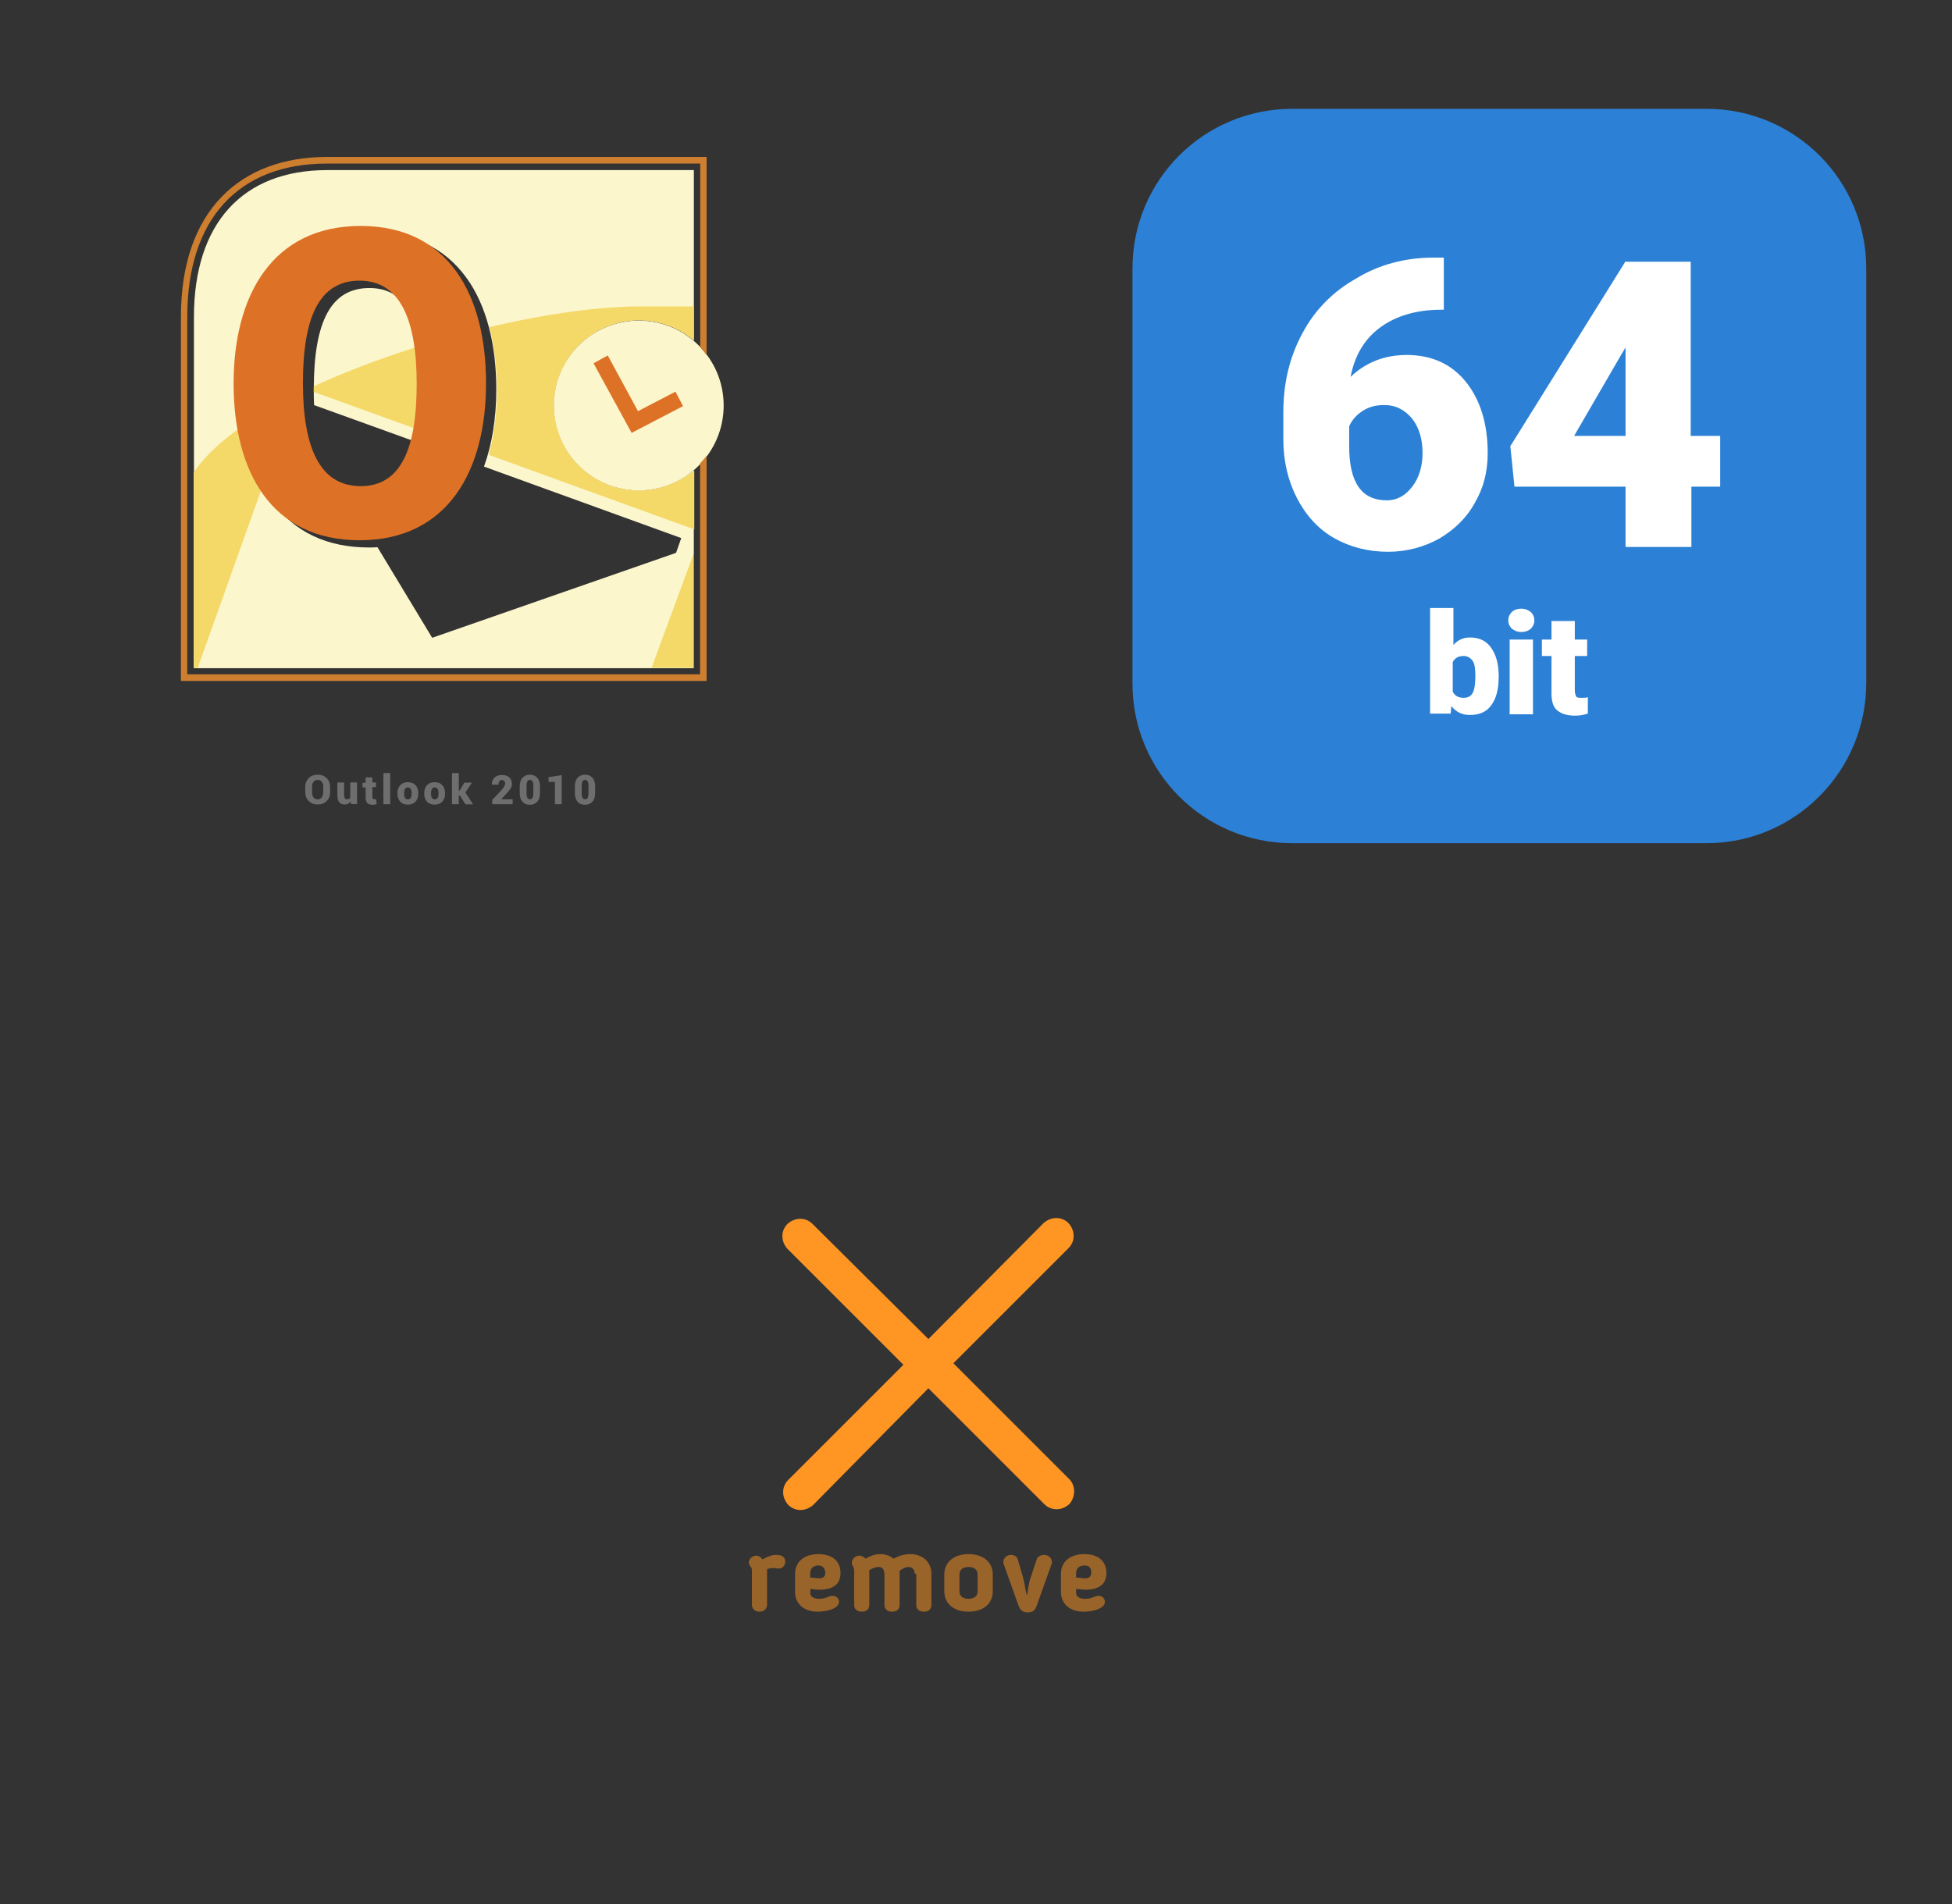 ﻿<?xml version="1.0" encoding="utf-8"?>
<!DOCTYPE svg PUBLIC "-//W3C//DTD SVG 1.1//EN" "http://www.w3.org/Graphics/SVG/1.1/DTD/svg11.dtd">
<svg width="1025" height="1000" xmlns="http://www.w3.org/2000/svg" xmlns:xlink="http://www.w3.org/1999/xlink" xmlns:xml="http://www.w3.org/XML/1998/namespace" version="1.1">
  <rect width="100%" height="100%" fill="#333333" stroke="none"/>
  <svg x="0" y="0" width="475" height="500" viewBox="0, 0, 625, 542" xml:space="preserve" id="Layer_1" enable-background="new 0 0 625 542" xmlns="http://www.w3.org/2000/svg" xmlns:xlink="http://www.w3.org/1999/xlink" xmlns:xml="http://www.w3.org/XML/1998/namespace" version="1.1">
    <g>
      <g>
        <path d="M441.4 281 C409 281 382.7 254.7 382.7 222.3 C382.7 189.9 409 163.4 441.4 163.4 C455.8 163.4 469.2 168.6 479.4 177.3 L479.4 59.6 L226 59.6 C167.5 59.6 134 96.6 134 161.1 L134 403.8 L479.3 403.8 L479.3 267.1 C468.9 275.6 455.8 281 441.4 281 z M467.1 324.1 L298.6 382.8 L260.8 320.2 C258.9 320.4 257.1 320.4 255.1 320.4 C226 320.4 203.4 309.8 188.3 288.7 C174.8 270 167.6 243.3 167.6 211.7 C167.6 179.9 174.8 153.2 188.7 134.3 C204.1 113.2 226.7 102.5 255.9 102.5 C284.8 102.5 307.2 113.1 322.4 134.2 C335.9 152.9 342.9 179.6 342.9 211.2 C342.9 231.2 339.9 249.3 334.4 264.5 L470.7 313.9 L467.1 324.1 z" style="fill:#FCF6CD;" />
        <path d="M290.7 248.6 C293.1 238.6 294.2 226.4 294.2 211.6 C294.2 164.9 281.1 141.1 255.3 141.1 C229 141.1 216.8 163.5 216.8 211.3 C216.8 215 216.8 218.7 217 222 L290.7 248.6 z" style="fill:#FCF6CD;" />
        <path d="M169.2 235.3 C153.8 245.9 141.4 257.1 133.8 268.6 L133.8 403.6 L136.6 403.6 L181.6 277.5 C175.5 265.6 171.2 251.4 169.2 235.3 z" style="fill:#F4D969;" />
        <path d="M216.8 211.2 C216.8 211.8 216.8 212.3 216.8 212.9 L292.5 240.3 C293.8 232.2 294.4 222.7 294.4 211.8 C294.4 200 293.5 189.6 291.8 180.7 C265.5 188.7 240 198.3 216.8 209 C216.8 209.5 216.8 210.3 216.8 211.2 z" style="fill:#F4D969;" />
        <polygon points="479.1,403.5 479.1,325 450.2,403.5" style="fill:#F4D969;" />
        <polygon points="479.3,307.8 479.1,307.8 479.1,325 479.3,324.7" style="fill:#F4D969;" />
        <path d="M500 222.3 C500 254.7 473.7 281 441.3 281 C408.9 281 382.6 254.7 382.6 222.3 C382.6 189.9 408.9 163.6 441.3 163.6 C473.7 163.6 500 189.9 500 222.3 z" style="fill:#FCF6CD;" />
        <polygon points="410.1,193.1 419.9,187.7 440.8,226.2 466.7,212.7 471.9,222.7 436.4,241.2" style="fill:#DD7126;" />
        <g>
          <g>
            <path d="M248.4 315.4 C187.3 315.4 161.4 267.6 161.4 207.1 C161.4 146.4 188.1 98.2 249.2 98.2 C309.9 98.2 335.8 146 335.8 206.5 C336 267.3 309.4 315.4 248.4 315.4 z M248.4 136 C220.3 136 209.3 161.9 209.3 206.7 C209.3 251.5 221 278 249.2 278 C277 278 287.9 252.1 287.9 207.3 C287.9 162.5 276.2 136 248.4 136 z" style="fill:#DD7126;" />
          </g>
        </g>
        <path d="M483.7 262.3 L483.7 408 L129.4 408 L129.4 161 C129.4 93.6 164.6 55.1 225.9 55.1 L483.8 55.1 L483.8 182.1 C485.5 183.8 486.9 185.6 488.2 187.5 L488.2 50.5 C488.2 50.5 299.9 50.5 225.9 50.5 C166.4 50.5 125 87.2 125 161 C125 201.4 125 412.6 125 412.6 L488.2 412.6 L488.2 257.1 C486.7 259 485.2 260.6 483.7 262.3 z" style="fill:#CD7E2F;" />
        <path d="M441.4 281 C409 281 382.7 254.7 382.7 222.3 C382.7 189.9 409 163.4 441.4 163.4 C455.8 163.4 469 168.6 479.4 177.3 L479.4 153.8 C472.6 153.8 461.1 153.8 442.6 153.8 C413.9 153.8 376.7 159 338.2 168.1 C341.5 181.1 343.4 195.5 343.4 211.2 C343.4 227.9 341.4 243 337.7 256.4 L479.7 307.9 L479.7 267.2 C468.9 275.6 455.8 281 441.4 281 z" style="fill:#F4D969;" />
      </g>
      <g>
        <g>
          <path d="M228.1 489.5 C228.1 492 227.3 494 225.7 495.6 C224.1 497.2 222.1 498 219.5 498 C217 498 214.9 497.2 213.3 495.6 C211.7 494 210.9 492 210.9 489.5 L210.9 485.9 C210.9 483.4 211.7 481.4 213.3 479.8 C214.9 478.2 216.9 477.4 219.5 477.4 C222 477.4 224.1 478.2 225.7 479.8 C227.3 481.4 228.1 483.4 228.1 485.9 L228.1 489.5 z M223.4 485.9 C223.4 484.5 223.1 483.3 222.4 482.4 C221.7 481.5 220.8 481 219.5 481 C218.2 481 217.3 481.5 216.6 482.4 C215.9 483.3 215.6 484.5 215.6 485.9 L215.6 489.5 C215.6 491 215.9 492.1 216.6 493.1 C217.3 494 218.2 494.5 219.5 494.5 C220.7 494.5 221.7 494 222.3 493.1 C223 492.2 223.3 491 223.3 489.5 L223.3 485.9 z" style="fill:#6E6E6E;" />
          <path d="M242.2 496 C241.7 496.7 241.1 497.2 240.4 497.5 C239.7 497.9 238.9 498 238 498 C236.5 498 235.2 497.5 234.4 496.5 C233.6 495.5 233.1 494 233.1 491.9 L233.1 482.8 L237.8 482.8 L237.8 491.9 C237.8 492.7 238 493.4 238.3 493.8 C238.6 494.2 239.1 494.4 239.7 494.4 C240.2 494.4 240.6 494.3 241 494.2 C241.4 494.1 241.7 493.9 242 493.6 L242 482.8 L246.7 482.8 L246.7 497.7 L242.6 497.7 L242.2 496 z" style="fill:#6E6E6E;" />
          <path d="M257.3 479.1 L257.3 482.8 L259.8 482.8 L259.8 486 L257.3 486 L257.3 492.8 C257.3 493.3 257.4 493.7 257.6 494 C257.8 494.2 258.1 494.4 258.5 494.4 C258.8 494.4 259 494.4 259.2 494.4 C259.4 494.4 259.6 494.3 259.9 494.3 L260.2 497.8 C259.7 497.9 259.2 498 258.8 498.1 C258.4 498.2 257.9 498.2 257.3 498.2 C255.8 498.2 254.6 497.8 253.8 497 C253 496.2 252.6 494.9 252.6 493.1 L252.6 486.2 L250.5 486.2 L250.5 483 L252.6 483 L252.6 479.3 L257.3 479.3 z" style="fill:#6E6E6E;" />
          <path d="M269.6 497.8 L264.9 497.8 L264.9 476.3 L269.6 476.3 L269.6 497.8 z" style="fill:#6E6E6E;" />
          <path d="M274.6 490.2 C274.6 488 275.2 486.1 276.5 484.7 C277.8 483.3 279.5 482.6 281.8 482.6 C284.1 482.6 285.9 483.3 287.1 484.7 C288.4 486.1 289 487.9 289 490.2 L289 490.5 C289 492.8 288.4 494.6 287.1 496 C285.8 497.4 284.1 498.1 281.8 498.1 C279.5 498.1 277.7 497.4 276.5 496 C275.2 494.6 274.6 492.8 274.6 490.5 L274.6 490.2 z M279.2 490.5 C279.2 491.8 279.4 492.7 279.8 493.4 C280.2 494.1 280.9 494.5 281.8 494.5 C282.7 494.5 283.4 494.1 283.8 493.4 C284.2 492.7 284.4 491.7 284.4 490.5 L284.4 490.2 C284.4 489 284.2 488 283.8 487.3 C283.4 486.6 282.7 486.2 281.8 486.2 C280.9 486.2 280.2 486.6 279.8 487.3 C279.4 488 279.2 489 279.2 490.2 L279.2 490.5 z" style="fill:#6E6E6E;" />
          <path d="M293.1 490.2 C293.1 488 293.7 486.1 295 484.7 C296.3 483.3 298 482.6 300.3 482.6 C302.6 482.6 304.4 483.3 305.6 484.7 C306.9 486.1 307.5 487.9 307.5 490.2 L307.5 490.5 C307.5 492.8 306.9 494.6 305.6 496 C304.3 497.4 302.6 498.1 300.3 498.1 C298 498.1 296.2 497.4 295 496 C293.7 494.6 293.1 492.8 293.1 490.5 L293.1 490.2 z M297.8 490.5 C297.8 491.8 298 492.7 298.4 493.4 C298.8 494.1 299.5 494.5 300.4 494.5 C301.3 494.5 302 494.1 302.4 493.4 C302.8 492.7 303 491.7 303 490.5 L303 490.2 C303 489 302.8 488 302.4 487.3 C302 486.6 301.3 486.2 300.4 486.2 C299.5 486.2 298.8 486.6 298.4 487.3 C298 488 297.8 489 297.8 490.2 L297.8 490.5 z" style="fill:#6E6E6E;" />
          <path d="M317.8 491.9 L317 491.9 L317 497.8 L312.3 497.8 L312.3 476.3 L317 476.3 L317 488.4 L317.6 488.4 L320.8 482.9 L326.1 482.9 L321.5 489.7 L326.9 497.9 L321.6 497.9 L317.8 491.9 z" style="fill:#6E6E6E;" />
          <path d="M354.2 497.8 L340.1 497.8 L340.1 494.8 L346.6 488 C347.4 487.1 348 486.2 348.4 485.5 C348.8 484.8 349 484.1 349 483.6 C349 482.8 348.8 482.2 348.4 481.8 C348 481.3 347.4 481.1 346.6 481.1 C345.9 481.1 345.4 481.4 345 482 C344.6 482.6 344.4 483.4 344.4 484.3 L339.8 484.3 L339.8 484.2 C339.8 482.3 340.4 480.8 341.6 479.5 C342.9 478.2 344.5 477.6 346.6 477.6 C348.8 477.6 350.5 478.1 351.8 479.2 C353 480.3 353.7 481.8 353.7 483.7 C353.7 485 353.4 486.1 352.7 487.1 C352 488.1 350.8 489.5 349.1 491.4 L346.4 494.3 L346.4 494.4 L354.2 494.4 L354.2 497.8 z" style="fill:#6E6E6E;" />
          <path d="M373.1 489.9 C373.1 492.6 372.5 494.7 371.2 496.1 C369.9 497.5 368.2 498.2 366.1 498.2 C363.9 498.2 362.2 497.5 361 496.1 C359.7 494.7 359.1 492.7 359.1 489.9 L359.1 485.7 C359.1 483 359.7 480.9 361 479.5 C362.3 478.1 364 477.4 366.1 477.4 C368.2 477.4 369.9 478.1 371.2 479.5 C372.5 480.9 373.1 482.9 373.1 485.6 L373.1 489.9 z M368.5 485.3 C368.5 483.8 368.3 482.7 367.9 482 C367.5 481.3 366.9 481 366.1 481 C365.3 481 364.7 481.3 364.4 482 C364 482.7 363.8 483.8 363.8 485.3 L363.8 490.1 C363.8 491.7 364 492.8 364.4 493.4 C364.8 494.1 365.4 494.4 366.2 494.4 C367 494.4 367.5 494.1 367.9 493.4 C368.3 492.7 368.5 491.6 368.5 490.1 L368.5 485.3 z" style="fill:#6E6E6E;" />
          <path d="M388.1 497.8 L383.4 497.8 L383.4 482.4 L379 482.4 L379 479.1 L388.1 477.7 L388.1 497.8 z" style="fill:#6E6E6E;" />
          <path d="M411.2 489.9 C411.2 492.6 410.6 494.7 409.3 496.1 C408 497.5 406.3 498.2 404.2 498.2 C402 498.2 400.3 497.5 399.1 496.1 C397.8 494.7 397.2 492.7 397.2 489.9 L397.2 485.7 C397.2 483 397.8 480.9 399.1 479.5 C400.4 478.1 402.1 477.4 404.2 477.4 C406.3 477.4 408 478.1 409.3 479.5 C410.6 480.9 411.2 482.9 411.2 485.6 L411.2 489.9 z M406.6 485.3 C406.6 483.8 406.4 482.7 406 482 C405.6 481.3 405 481 404.2 481 C403.4 481 402.8 481.3 402.5 482 C402.1 482.7 401.9 483.8 401.9 485.3 L401.9 490.1 C401.9 491.7 402.1 492.8 402.5 493.4 C402.9 494.1 403.5 494.4 404.3 494.4 C405.1 494.4 405.6 494.1 406 493.4 C406.4 492.7 406.6 491.6 406.6 490.1 L406.6 485.3 z" style="fill:#6E6E6E;" />
        </g>
      </g>
    </g>
  </svg>
  <svg x="550" y="0" width="475" height="500" viewBox="0, 0, 131.9, 125.7" xml:space="preserve" id="e6f81958-2d5b-412e-a3cb-33bdb9bdd74f" enable-background="new 0 0 131.9 125.7" xmlns="http://www.w3.org/2000/svg" xmlns:xlink="http://www.w3.org/1999/xlink" xmlns:xml="http://www.w3.org/XML/1998/namespace" version="1.1">
    <g>
      <path d="M96.1 116.4 L35.7 116.4 C22.8 116.4 12.4 106 12.4 93.1 L12.4 32.6 C12.4 19.7 22.8 9.3 35.7 9.3 L96.1 9.3 C109 9.3 119.4 19.7 119.4 32.6 L119.4 93 C119.4 105.9 109 116.4 96.1 116.4 z" style="fill:#2C81D6;" />
      <g>
        <path d="M65.8 92.2 C65.8 94 65.4 95.4 64.7 96.3 C64 97.3 62.9 97.7 61.6 97.7 C60.5 97.7 59.6 97.3 58.9 96.4 L58.8 97.5 L55.8 97.5 L55.8 82.1 L59.2 82.1 L59.2 87.5 C59.8 86.8 60.6 86.4 61.6 86.4 C63 86.4 64 86.9 64.7 87.9 C65.4 88.9 65.8 90.2 65.8 92 C65.8 92 65.8 92.2 65.8 92.2 z M62.4 92 C62.4 91 62.3 90.2 62 89.8 C61.7 89.4 61.3 89.1 60.7 89.1 C59.9 89.1 59.4 89.4 59.1 90 L59.1 94.3 C59.4 94.9 59.9 95.2 60.7 95.2 C61.5 95.2 62 94.8 62.2 94 C62.3 93.6 62.4 93 62.4 92 z" style="fill:white;" />
        <path d="M67.2 83.9 C67.2 83.4 67.4 83 67.7 82.7 C68 82.4 68.5 82.2 69.1 82.2 C69.7 82.2 70.1 82.4 70.5 82.7 C70.8 83 71 83.4 71 83.9 C71 84.4 70.8 84.8 70.5 85.1 C70.2 85.4 69.7 85.6 69.1 85.6 C68.5 85.6 68.1 85.4 67.7 85.1 C67.4 84.8 67.2 84.4 67.2 83.9 z M70.8 97.6 L67.4 97.6 L67.4 86.7 L70.8 86.7 L70.8 97.6 z" style="fill:white;" />
        <path d="M76.9 84 L76.9 86.7 L78.7 86.7 L78.7 89.1 L76.9 89.1 L76.9 94.1 C76.9 94.5 77 94.8 77.1 95 C77.2 95.2 77.5 95.2 78 95.2 C78.3 95.2 78.6 95.2 78.8 95.1 L78.8 97.5 C78.2 97.7 77.6 97.8 76.9 97.8 C75.7 97.8 74.9 97.5 74.3 97 C73.7 96.5 73.5 95.6 73.5 94.5 L73.5 89.1 L72.1 89.1 L72.1 86.7 L73.5 86.7 L73.5 84 L76.9 84 z" style="fill:white;" />
      </g>
      <g>
        <path d="M57.8 31 L57.8 38.6 L57.4 38.6 C53.8 38.6 50.8 39.5 48.5 41.2 C46.2 42.9 44.8 45.3 44.2 48.4 C46.4 46.3 49.1 45.2 52.4 45.2 C56 45.2 58.9 46.5 61 49.1 C63.1 51.7 64.2 55.2 64.2 59.5 C64.2 62.2 63.6 64.6 62.3 66.8 C61.1 69 59.3 70.7 57.1 72 C54.9 73.2 52.4 73.9 49.7 73.9 C46.7 73.9 44.1 73.2 41.8 71.9 C39.5 70.6 37.7 68.6 36.4 66.1 C35.1 63.6 34.4 60.7 34.4 57.5 L34.4 53.6 C34.4 49.3 35.3 45.5 37.2 42 C39 38.6 41.7 35.9 45.1 34 C48.4 32 52.2 31 56.3 31 L57.8 31 z M49.1 52.5 C47.8 52.5 46.8 52.8 45.9 53.4 C45 54 44.4 54.7 44 55.6 L44 58.5 C44 63.8 45.8 66.4 49.5 66.4 C51 66.4 52.2 65.7 53.2 64.4 C54.2 63.1 54.7 61.4 54.7 59.5 C54.7 57.5 54.2 55.8 53.2 54.5 C52.1 53.2 50.8 52.5 49.1 52.5 z" style="fill:white;" />
        <path d="M93.9 57 L98.1 57 L98.1 64.4 L93.9 64.4 L93.9 73.2 L84.3 73.2 L84.3 64.4 L68.1 64.4 L67.5 58.5 L84.2 31.7 L84.2 31.6 L93.8 31.6 L93.8 57 L93.9 57 z M76.8 57 L84.3 57 L84.3 44.1 L83.7 45.1 L76.8 57 z" style="fill:white;" />
      </g>
    </g>
  </svg>
  <svg x="250" y="500" width="475" height="500" viewBox="0, 0, 68, 125.7" xml:space="preserve" id="Layer_1#1" enable-background="new 0 0 68 125.7" xmlns="http://www.w3.org/2000/svg" xmlns:xlink="http://www.w3.org/1999/xlink" xmlns:xml="http://www.w3.org/XML/1998/namespace" version="1.1">
    <g>
      <path d="M52.6 69.6 L37.3 54.3 L52.5 39.1 C53.4 38.2 53.4 36.8 52.5 35.8 C51.6 34.9 50.2 34.9 49.2 35.8 L34 51.1 L18.7 35.9 C17.8 35 16.4 35 15.4 35.9 C14.5 36.8 14.5 38.2 15.4 39.2 L30.7 54.5 L15.5 69.7 C14.6 70.6 14.6 72 15.5 73 C16.4 73.9 17.8 73.9 18.8 73 L34 57.6 L49.3 72.9 C50.2 73.8 51.6 73.8 52.6 72.9 C53.4 72 53.5 70.5 52.6 69.6 z" style="fill:#FF9522;" />
      <g opacity="0.5">
        <path d="M12.7 81.5 C12.7 81.6 12.7 81.7 12.7 81.8 L12.7 86.2 C12.7 86.7 12.3 87.1 11.7 87.1 C11.1 87.1 10.7 86.7 10.7 86.2 L10.7 81.8 C10.7 81.5 10.7 81.3 10.5 81.1 C10.4 81 10.3 80.8 10.3 80.6 C10.3 80.1 10.8 79.7 11.3 79.7 C11.6 79.7 11.9 79.9 12.1 80.2 C12.8 79.8 13.4 79.6 13.9 79.6 C14.8 79.6 15.1 80 15.1 80.5 C15.1 81.1 14.6 81.5 14.1 81.4 C13.5 81.3 13.2 81.3 12.7 81.5 z" style="fill:#FF9522;" />
        <path d="M18.4 84.1 L18.4 84.6 C18.4 85.1 18.8 85.4 19.6 85.4 C20.1 85.4 20.4 85.3 20.9 85.1 C21 85.1 21.1 85 21.3 85 C22 85 22.2 85.5 22.2 85.8 C22.2 86.8 20.3 87.1 19.4 87.1 C17.5 87.1 16.4 86 16.4 84.5 L16.4 82.1 C16.4 80.6 17.5 79.5 19.5 79.5 C21.4 79.5 22.4 80.5 22.4 82 C22.4 83.4 21.5 84.2 19.6 84.2 C19.1 84.2 18.8 84.1 18.4 84.1 z M19.5 81 C18.8 81 18.4 81.4 18.4 82 L18.4 82.6 C18.9 82.6 19.3 82.7 19.5 82.7 C20.1 82.7 20.4 82.5 20.4 81.9 C20.3 81.3 20 81 19.5 81 z" style="fill:#FF9522;" />
        <path d="M32.2 82.1 C32.2 81.6 31.9 81.2 31.4 81.2 C31 81.2 30.6 81.4 30.2 81.7 C30.2 81.8 30.2 81.9 30.2 82.1 L30.2 86.2 C30.2 86.7 29.9 87.1 29.2 87.1 C28.5 87.1 28.2 86.7 28.2 86.2 L28.2 82.4 C28.2 81.7 28.1 81.2 27.4 81.2 C27 81.2 26.6 81.4 26.2 81.6 C26.2 81.6 26.2 81.7 26.2 81.8 L26.2 86.2 C26.2 86.7 25.9 87.1 25.2 87.1 C24.5 87.1 24.2 86.7 24.2 86.2 L24.2 81.8 C24.2 81.3 24.1 81.3 24.1 81.2 C23.9 80.9 23.9 80.8 23.9 80.6 C23.9 80.1 24.4 79.7 24.9 79.7 C25.2 79.7 25.5 79.9 25.7 80.1 C26.4 79.7 27 79.5 27.7 79.5 C28.3 79.5 28.9 79.7 29.4 80.1 C30.2 79.7 30.8 79.5 31.6 79.5 C33.3 79.5 34.4 80.6 34.4 82.1 L34.4 86.2 C34.4 86.7 34.1 87.1 33.4 87.1 C32.7 87.1 32.4 86.7 32.4 86.2 L32.4 82.1 L32.2 82.1 z" style="fill:#FF9522;" />
        <path d="M36.1 84.4 L36.1 82.2 C36.1 80.7 37.2 79.5 39.3 79.5 C41.4 79.5 42.5 80.7 42.5 82.2 L42.5 84.4 C42.5 85.9 41.4 87.1 39.3 87.1 C37.2 87.1 36.1 85.9 36.1 84.4 z M40.5 84.4 L40.5 82.2 C40.5 81.6 40.1 81.2 39.3 81.2 C38.5 81.2 38.1 81.6 38.1 82.2 L38.1 84.4 C38.1 85 38.5 85.4 39.3 85.4 C40.1 85.4 40.5 85 40.5 84.4 z" style="fill:#FF9522;" />
        <path d="M46.5 82.6 C46.7 83.4 46.8 84.2 47 85 C47.2 84.2 47.2 83.4 47.5 82.6 L48.3 80.2 C48.4 79.8 48.9 79.6 49.3 79.6 C49.8 79.6 50.3 80 50.3 80.5 C50.3 80.6 50.3 80.6 50.3 80.7 L48.3 86.3 C48.1 86.9 47.8 87.2 47.1 87.2 C46.5 87.2 46.1 86.9 45.9 86.3 L43.9 80.7 C43.9 80.6 43.9 80.5 43.9 80.5 C43.9 80 44.4 79.6 44.9 79.6 C45.3 79.6 45.7 79.8 45.8 80.2 L46.5 82.6 z" style="fill:#FF9522;" />
        <path d="M53.5 84.1 L53.5 84.6 C53.5 85.1 53.9 85.4 54.7 85.4 C55.2 85.4 55.5 85.3 56 85.1 C56.1 85.1 56.2 85 56.4 85 C57.1 85 57.3 85.5 57.3 85.8 C57.3 86.8 55.4 87.1 54.5 87.1 C52.6 87.1 51.5 86 51.5 84.5 L51.5 82.1 C51.5 80.6 52.6 79.5 54.6 79.5 C56.5 79.5 57.5 80.5 57.5 82 C57.5 83.4 56.6 84.2 54.7 84.2 C54.3 84.2 53.9 84.1 53.5 84.1 z M54.6 81 C53.9 81 53.5 81.4 53.5 82 L53.5 82.6 C54 82.6 54.4 82.7 54.6 82.7 C55.2 82.7 55.5 82.5 55.5 81.9 C55.5 81.3 55.2 81 54.6 81 z" style="fill:#FF9522;" />
      </g>
    </g>
  </svg>
</svg>